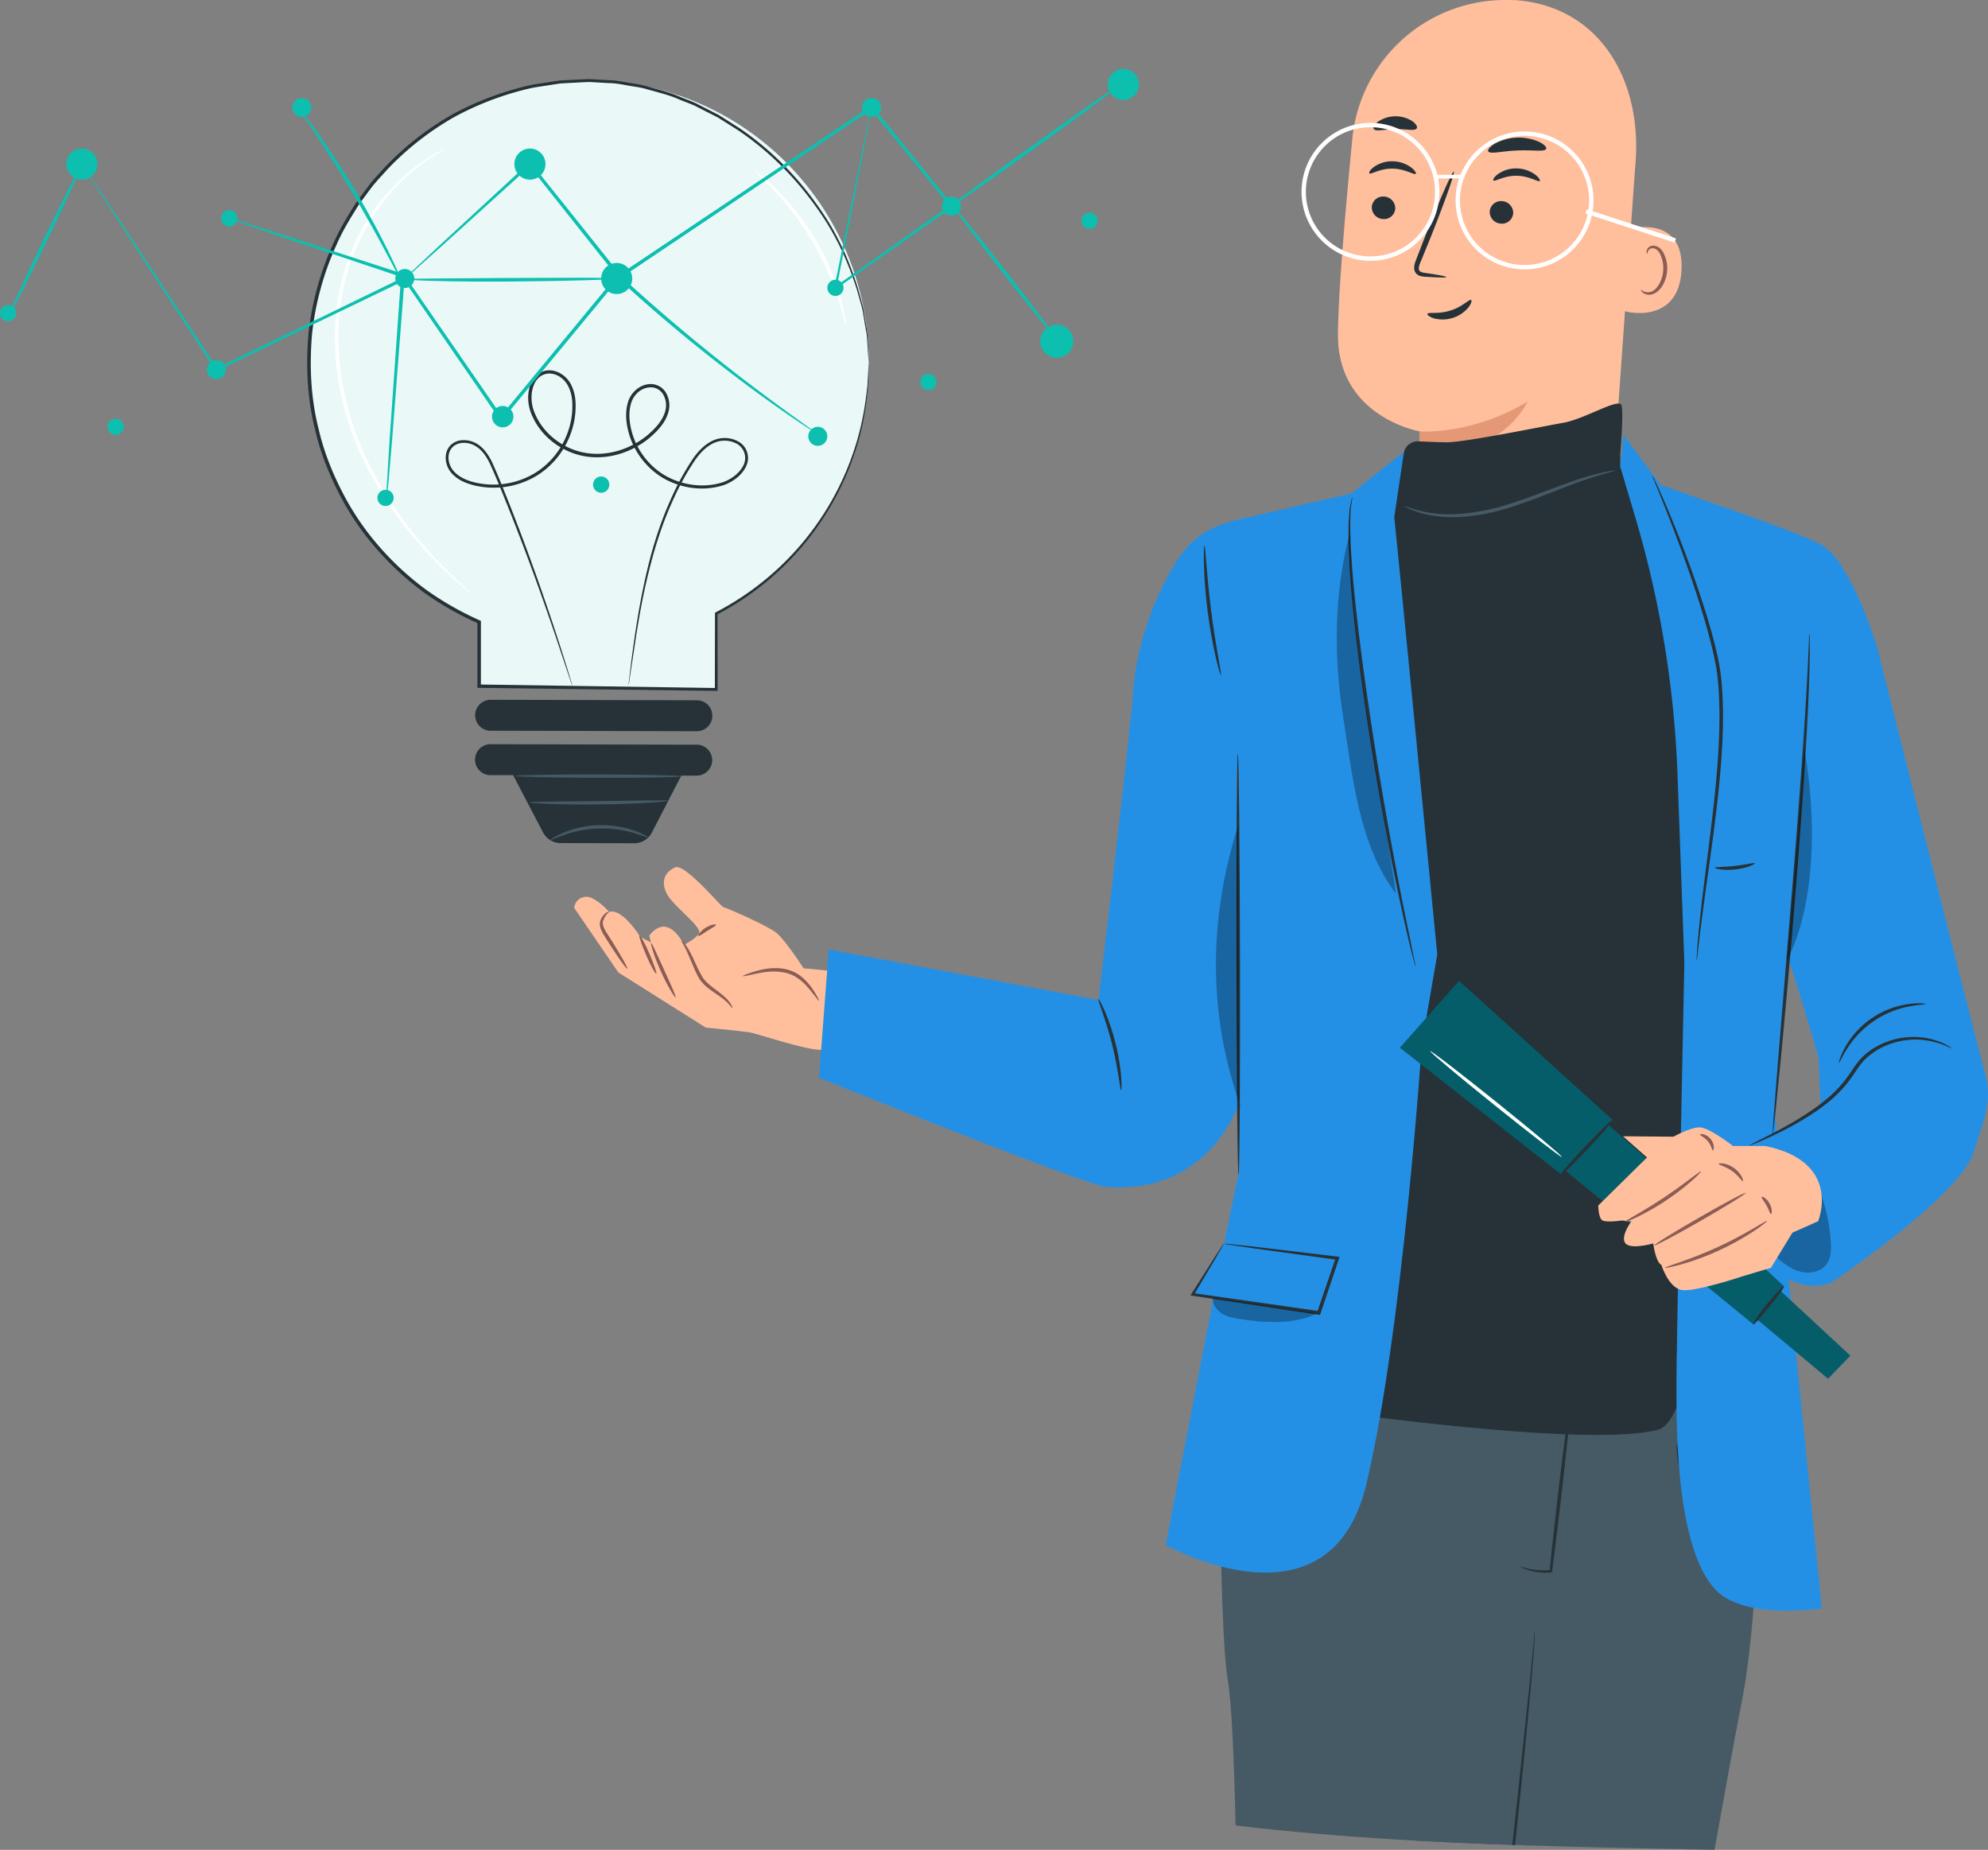 <svg id="Calque_1" data-name="Calque 1" xmlns="http://www.w3.org/2000/svg" viewBox="0 0 1835.95 1708"><rect x="0" y="0" width="1835.95" height="1708" fill="#808080" stroke="none"/><defs><style>.cls-1{fill:#ffbf9d;}.cls-2{fill:#8b5d54;}.cls-3{fill:#455a64;}.cls-4{fill:#263238;}.cls-5{fill:#e59876;}.cls-6{fill:#2490e5;}.cls-7{opacity:0.3;}.cls-8{fill:#055d69;}.cls-9{fill:#fff;}.cls-10{fill:#eaf9f8;}.cls-11,.cls-12{fill:#0dbfaf;}.cls-12{stroke:#ffc7bf;stroke-width:0.32px;}.cls-12,.cls-13{stroke-miterlimit:10;}.cls-13{fill:none;stroke:#fff;stroke-width:4px;}</style></defs><path class="cls-1" d="M860.07,1070.36l-36.13-3.44s-16.82-26-25.07-32.71-46.9-23.55-48.94-23.73-35.67-40.87-44.68-36.73-13.68,12.57-7.54,24.44,34,31.19,29.41,37-13.64,9.93-13.64,9.93-6.59-13.77-15.84-16.24-16.14,7.82-16.14,7.82L683,1043l-9.84-5s-16.34-26.79-28.81-23.17c0,0-7.9-9.44-17-13.16a11.18,11.18,0,0,0-15.24,9.46h0l40.78,59.65,80.68,50.86s32,3.08,40.37,4.44,48.25,15.23,64.44,16.06,35.51,3.59,35.51,3.59Z" transform="translate(-81.82 -172.85)"/><path class="cls-2" d="M767.81,1074.16c-.12-.4,4.14-2.26,11.39-4.46,7.15-2,17.94-4.6,29.66-1.63a35.36,35.36,0,0,1,14.69,7.94,55.57,55.57,0,0,1,8.79,10.18c4.23,6.31,6.21,10.52,5.88,10.74s-3.13-3.54-7.75-9.34c-4.6-5.65-11.68-13.66-22.44-16.34s-21.06-.76-28.27.71S767.94,1074.63,767.81,1074.16Z" transform="translate(-81.82 -172.85)"/><path class="cls-2" d="M711.1,1041.22c.29-.28,3.67,2.94,7.23,9.37,3.74,6.22,7.17,16,12.55,25,3,4.22,7.08,7.43,10.84,10.29a110.7,110.7,0,0,1,10,8c5.5,5.11,6.93,9.8,6.56,9.88-.48.26-2.52-3.75-8.09-8.14-2.74-2.23-6.28-4.58-10.22-7.34s-8.31-6.06-11.75-10.85c-3.19-5-5-9.82-6.94-14.23s-3.48-8.34-5-11.59C713.32,1045.13,710.72,1041.55,711.1,1041.22Z" transform="translate(-81.82 -172.85)"/><path class="cls-2" d="M705.73,1093.74c-.77.43-7.34-10.1-13.59-24s-9.8-25.82-9-26.11,5.73,11,12,24.76S706.55,1093.3,705.73,1093.74Z" transform="translate(-81.82 -172.85)"/><path class="cls-2" d="M687.91,1071.79c-.84.42-5.21-7.12-9.31-16.92s-7.08-17.81-6.3-18.2,5.21,7.11,9.32,16.91S688.7,1071.39,687.91,1071.79Z" transform="translate(-81.82 -172.85)"/><path class="cls-2" d="M661.16,1067.35c-.77.48-8.85-10.85-18-25.32-2.24-3.65-4.62-7-6.17-10.66a15,15,0,0,1-1.23-5.7,12,12,0,0,1,1.48-4.89c2.84-5.44,7.13-6.58,7.15-6,.11.32-3,1.91-5,6.95-3,4.87,2,11.3,6.59,18.5C655.09,1054.73,661.93,1066.86,661.16,1067.35Z" transform="translate(-81.82 -172.85)"/><path class="cls-2" d="M726.76,1037.07c-.68-.56,1.84-4.55,6.66-7.57s9.49-3.6,9.71-2.74-3.61,2.75-8,5.52S727.46,1037.69,726.76,1037.07Z" transform="translate(-81.82 -172.85)"/><path class="cls-3" d="M1222.92,1858.36c49.82,5.9,99.84,10.06,149.91,13.08,36.55,2.2,73.12,3.79,109.71,5l32.11-203.41L1499,1437.77l-290.46-11.66s-2.11,244.39,7.34,299.19C1219.26,1745.1,1221.48,1797.76,1222.92,1858.36Z" transform="translate(-81.82 -172.85)"/><path class="cls-3" d="M1665.19,1880.85c10.28-57.39,19.52-107.94,25.23-136.92,19.92-101.15,17-301.85,17-301.85l-285.31-7.47-17.27,219.09-15.2,218.69C1481.4,1877.47,1573.31,1879,1665.19,1880.85Z" transform="translate(-81.82 -172.85)"/><path class="cls-4" d="M1481,1876.42c1.51-14.42,3-28.25,4.32-41.38,5-48.37,8.77-87.54,11.12-114.64,1.18-13.55,2-24.08,2.4-31.24.2-3.57.3-6.31.29-8.15a14.63,14.63,0,0,0-.12-2.08c0-.17-.07-.56-.31-.41a.94.94,0,0,0-.06.18c.2-.55.28.47.15,2.31s-.35,4.66-.61,8.11c-.71,7.29-1.72,17.75-3,31.16-2.89,27.2-7,66.29-12.16,114.52-1.44,13.17-3,27-4.55,41.53Z" transform="translate(-81.82 -172.85)"/><path class="cls-4" d="M1348.46,1469.13c.2,0,.39,2.39.22,6.71a97.31,97.31,0,0,1-2.58,18.12,111.89,111.89,0,0,1-80.63,83,98.4,98.4,0,0,1-18,3.09c-4.31.29-6.7.17-6.71,0-.07-.63,9.54-.89,24.12-5.3a115.69,115.69,0,0,0,79-81.28C1347.84,1478.69,1347.83,1469.08,1348.46,1469.13Z" transform="translate(-81.82 -172.85)"/><path class="cls-4" d="M1693.88,1599.38c-.09.2-1.66-.34-4.44-1.51a74.55,74.55,0,0,1-11.24-6,106.59,106.59,0,0,1-46.43-68.15,75.15,75.15,0,0,1-1.52-12.68c-.07-3,0-4.68.23-4.69.58,0,1,6.59,3.56,16.86a117.33,117.33,0,0,0,45.46,66.73C1688.12,1596,1694.14,1598.84,1693.88,1599.38Z" transform="translate(-81.82 -172.85)"/><path class="cls-4" d="M1532.67,1463.06c.22,0,.13,2.69-.23,7.49-.49,5.49-1.11,12.28-1.83,20.31-1.69,17.12-4.25,40.75-7.28,66.83-3,25.73-5.88,49-8.14,66l-.13,1-.92.07a56,56,0,0,1-21-2.2c-4.78-1.5-7.19-2.9-7.11-3.07s2.66.73,7.44,1.82a61.82,61.82,0,0,0,20.47,1.12l-1,1c1.68-17,4.21-40.35,7.2-66.08,3-26.08,6-49.67,8.24-66.72,1.13-8,2.09-14.73,2.87-20.18C1531.92,1465.65,1532.44,1463,1532.67,1463.06Z" transform="translate(-81.82 -172.85)"/><path class="cls-4" d="M1495.06,1472.69c-.11-.14.69-1,2.73-1.39a8.6,8.6,0,0,1,7.83,3.13,11.67,11.67,0,0,1,1.1,12.48,14,14,0,0,1-13.28,7.58,13.75,13.75,0,0,1-11.64-9.92,12.32,12.32,0,0,1,3.08-12.1,12.49,12.49,0,0,1,7.38-3.83c2-.21,3,.18,3,.36.15.55-4.6.17-8.65,5a10.1,10.1,0,0,0-1.93,9.67c1.16,3.64,4.7,7.17,9,7.53a11.23,11.23,0,0,0,10.33-5.7,9.45,9.45,0,0,0-.27-9.67,7.65,7.65,0,0,0-5.91-3.26C1496.15,1472.49,1495.17,1472.93,1495.06,1472.69Z" transform="translate(-81.82 -172.85)"/><path class="cls-1" d="M1391,611.15c1.32-22.31,2.3-39.93,2.13-39.94,0,0-76-13.08-75.67-89.23.14-36.77,6.6-112.47,13.24-180.92a141.88,141.88,0,0,1,143.53-128.19l7.34.12c79.15,5.91,118.34,76.42,110.24,155.37l-19.54,277-58.2,60.27c-46.39,48.05-127.49,12.12-123.07-54.52Z" transform="translate(-81.82 -172.85)"/><path class="cls-5" d="M1393.12,571.21s48,3.59,99.61-27.7c0,0-25.07,55-100.93,46.89Z" transform="translate(-81.82 -172.85)"/><path class="cls-4" d="M1348.69,364A10.88,10.88,0,0,0,1359,375.1a10.4,10.4,0,0,0,11.37-9.62,10.89,10.89,0,0,0-10.3-11.15A10.42,10.42,0,0,0,1348.69,364Z" transform="translate(-81.82 -172.85)"/><path class="cls-4" d="M1346.45,332.87c1.33,1.43,9.66-4.53,21.36-4.31,11.69.05,20.18,6.21,21.47,4.8.64-.62-.69-3.21-4.39-6a29.77,29.77,0,0,0-17.16-5.59,28.63,28.63,0,0,0-17,5.19C1347.06,329.67,1345.8,332.22,1346.45,332.87Z" transform="translate(-81.82 -172.85)"/><path class="cls-4" d="M1457.61,368.19a10.87,10.87,0,0,0,10.3,11.14,10.4,10.4,0,0,0,11.37-9.62,10.89,10.89,0,0,0-10.3-11.15A10.4,10.4,0,0,0,1457.61,368.19Z" transform="translate(-81.82 -172.85)"/><path class="cls-4" d="M1461,339.46c1.33,1.44,9.68-4.52,21.37-4.3,11.69,0,20.18,6.21,21.47,4.79.63-.62-.68-3.2-4.39-6a29.86,29.86,0,0,0-17.16-5.6,28.74,28.74,0,0,0-17,5.19C1461.6,336.27,1460.33,338.81,1461,339.46Z" transform="translate(-81.82 -172.85)"/><path class="cls-4" d="M1417.56,428.68c.06-.66-7.19-2-19-3.74-3-.35-5.8-1-6.27-3-.67-2.17.63-5.37,2.13-8.82q4.4-10.79,9.21-22.61c12.79-32.19,22.11-58.68,20.81-59.19s-12.73,25.18-25.53,57.38q-4.62,11.91-8.83,22.75c-1.18,3.37-3.19,7.19-1.74,11.7a7.52,7.52,0,0,0,4.84,4.45,20.42,20.42,0,0,0,5.06.78C1410.14,429.17,1417.5,429.35,1417.56,428.68Z" transform="translate(-81.82 -172.85)"/><path class="cls-4" d="M1456.23,312.56c1.63,3,13-.3,26.77-.75,13.81-.73,25.36,1.56,26.73-1.53.6-1.48-1.77-4.14-6.66-6.5a46.53,46.53,0,0,0-40.76,1.73C1457.64,308.29,1455.51,311.14,1456.23,312.56Z" transform="translate(-81.82 -172.85)"/><path class="cls-4" d="M1350.58,292c2,2.69,10.13.06,19.82.09,9.69-.31,17.87,2.07,19.8-.68.85-1.33-.39-4-3.94-6.59a28.71,28.71,0,0,0-31.92.47C1350.87,288,1349.7,290.68,1350.58,292Z" transform="translate(-81.82 -172.85)"/><path class="cls-1" d="M1584.67,384.63c1.3-.54,52.56-14.62,50.06,37.4s-54.22,38.78-54.24,37.29S1584.67,384.63,1584.67,384.63Z" transform="translate(-81.82 -172.85)"/><path class="cls-2" d="M1597.33,440.37c.24-.15.88.68,2.37,1.46a9.08,9.08,0,0,0,6.77.46c5.59-1.75,10.64-10.25,11.35-19.62a30,30,0,0,0-1.92-13.1c-1.4-3.88-3.73-6.66-6.48-7.28a4.63,4.63,0,0,0-5.47,2.22c-.76,1.42-.48,2.48-.76,2.56s-1.08-.93-.56-3.06a5.84,5.84,0,0,1,2.21-3.16,6.83,6.83,0,0,1,5.07-1.08c4,.47,7.44,4.33,9.08,8.52a30.8,30.8,0,0,1,2.45,14.65c-.84,10.47-6.68,20-14.31,21.83a9.73,9.73,0,0,1-8.22-1.77C1597.36,441.63,1597.14,440.46,1597.33,440.37Z" transform="translate(-81.82 -172.85)"/><path class="cls-4" d="M1400.05,462.64c-.35.85,1.76,2.81,6.07,4.15a31,31,0,0,0,31.79-10.07c2.75-3.57,3.35-6.39,2.58-6.88-1.72-1.11-8.15,6.42-19.17,9.72C1410.41,463.2,1400.81,460.75,1400.05,462.64Z" transform="translate(-81.82 -172.85)"/><path class="cls-4" d="M1371.66,614.79l6.81-24.78a13.17,13.17,0,0,1,13.32-9.68c9.27.45,22.11,1,27.55.86,17.91-.42,91.28-15.43,106-17.94,20-3.41,52-23.66,54-16.07s-1.16,44-1.16,44V604l46.28,47.9,56,152.43-33.6,509.07-7.32,131.28s-10.12,44-26.37,48.24c-71.76,18.88-350.19-23.77-350.19-23.77l60.34-227.56-24.17-291.51,22.1-274.93,35.92-53.19Z" transform="translate(-81.82 -172.85)"/><path class="cls-3" d="M1573.32,607.32c0,.24-2.69,1-7.6,2.33s-12,3.47-20.6,6.43c-17.31,5.73-40.36,16.07-67,24.79s-52.67,11.28-71,8.41A89,89,0,0,1,1386,643.8c-4.76-2-7.22-3.41-7.14-3.57.24-.69,10.47,4.78,28.54,6.74,18,2.22,43.32-.66,69.71-9.23s49.67-18.67,67.29-23.87a210,210,0,0,1,21-5.47C1570.46,607.42,1573.28,607.12,1573.32,607.32Z" transform="translate(-81.82 -172.85)"/><path class="cls-6" d="M1581.2,574.49l34.11,46.16s137,47,145.36,53.75-39.4,528.11-39.4,528.11h0s8.07,101.75,8.07,106.8,35,348.58,35,348.58-72.06,11.54-98.9-17.89c-36.59-40.1-35.37-153.3-35.37-190.27s7.29-387.87,7.29-387.87l-6.33-173.81a957.14,957.14,0,0,0-39.17-238.21L1578.22,604Z" transform="translate(-81.82 -172.85)"/><path class="cls-4" d="M1607.65,611.83a25.38,25.38,0,0,1,2.22,4.12c1.37,2.74,3.27,6.84,5.66,12.15,4.74,10.63,11.32,26.14,18.83,45.55s16,42.71,24.1,69.05c3.94,13.2,7.87,27.14,10.75,41.92s3.55,30.48,3.86,46.38c.06,31.87-2.84,62.08-6.07,89.4s-6.81,51.84-9.64,72.44-5,37.27-6.32,48.82c-.63,5.52-1.13,9.94-1.52,13.3-.36,3-.61,4.63-.73,4.62a26,26,0,0,1,.07-4.68c.19-3.05.39-7.57.9-13.37,1-11.6,2.75-28.35,5.3-49s5.85-45.18,8.93-72.48,5.85-57.4,5.8-89c-.32-15.78-.87-31.26-3.75-45.8s-6.64-28.49-10.49-41.65c-7.9-26.27-16.13-49.62-23.36-69.09s-13.46-35.11-17.84-45.87c-2.11-5.14-3.8-9.26-5.09-12.39A25.74,25.74,0,0,1,1607.65,611.83Z" transform="translate(-81.82 -172.85)"/><path class="cls-4" d="M1702.4,970c.34.8-7.52,4.55-18.07,5.68s-19-.78-18.87-1.63,8.43-.5,18.51-1.64S1702.08,969.05,1702.4,970Z" transform="translate(-81.82 -172.85)"/><path class="cls-6" d="M1776.63,1354.79s114.25-77.23,127.7-117.55,16.8-52.09,10.08-75.61-99.14-391.49-99.14-391.49-27.8-92.11-58-96.63c-8.31-1.24-15.45,306.18-16.77,317.61s-7.57,64.65-7.57,64.65,28.57,90.74,28.57,95.78,1.68,43.68,1.68,43.68l-65.53,35.29s10.08,112.44,37,124.27S1776.63,1354.79,1776.63,1354.79Z" transform="translate(-81.82 -172.85)"/><path class="cls-4" d="M1884.11,1140.77c-.25.83-10.94-7.11-31-8a70.52,70.52,0,0,0-33.51,7.34,61,61,0,0,0-16.33,11.89c-4.79,5-8.42,11.71-13.13,17.9-9.24,12.62-20.9,22.15-32,29.64a274.38,274.38,0,0,1-30.68,17.85c-9,4.47-16.45,7.88-21.68,10s-8.11,3.29-8.2,3.09,2.64-1.71,7.66-4.25,12.28-6.19,21.14-10.89a314,314,0,0,0,30-18.28c10.82-7.53,22.08-16.87,31-29.11,4.59-6,8.2-12.67,13.43-18.15a62.58,62.58,0,0,1,17.33-12.39,70.83,70.83,0,0,1,35-7,65.44,65.44,0,0,1,23.32,5.76,38.21,38.21,0,0,1,5.73,3.14C1883.55,1140.2,1884.17,1140.67,1884.11,1140.77Z" transform="translate(-81.82 -172.85)"/><path class="cls-4" d="M1860.06,1099.86c0,.55-5.8.48-14.83,2.23a86.86,86.86,0,0,0-57.54,39.06c-5,7.75-7,13.16-7.55,13-.34-.1,1-5.86,5.55-14.16a80,80,0,0,1,59.16-40.16C1854.25,1098.6,1860.09,1099.5,1860.06,1099.86Z" transform="translate(-81.82 -172.85)"/><path class="cls-4" d="M1752.84,757.61a25.72,25.72,0,0,1,.26,4.72c0,3.41.06,7.91.11,13.53-.15,11.75-.62,28.74-1.59,49.72-2,42-5.91,99.85-11,163.72s-10.39,121.66-14.4,163.45c-2.07,20.63-3.75,37.44-5,49.48-.63,5.58-1.14,10-1.52,13.44a25.62,25.62,0,0,1-.75,4.66c-.12,0-.08-1.64.09-4.72.23-3.41.53-7.89.9-13.49,1-12.07,2.29-28.91,3.92-49.57,3.47-42.16,8.21-99.81,13.44-163.52s9.41-121.68,12-163.57c1.26-21,2.09-37.91,2.63-49.63.21-5.61.38-10.1.51-13.51A25.64,25.64,0,0,1,1752.84,757.61Z" transform="translate(-81.82 -172.85)"/><g class="cls-7"><path d="M1731.7,1060.82c28-54.35,27.42-136.21,16.44-196.36-4.71,60.62-11.17,150-16.44,196.36" transform="translate(-81.82 -172.85)"/></g><path class="cls-6" d="M1369.42,650.43l9-60.42L1330,628.43l-104.07,24c-36.81,8.48-51.26,24.44-68.57,58-11.8,22.88-26.14,60.81-28.79,98.11-2.93,41.18-32.25,287.64-32.25,287.64l-249.13-46.64-9,118.49s246.2,99.26,264.82,100.72c95.37,7.48,122.27-75.27,122.54-76.1v65.16c-3.54,9.78-67.19,341.58-67.19,341.58s151.67,85.2,185.27-55.94,51.19-406.23,51.19-406.23l14.33-83S1372.78,680.67,1369.42,650.43Zm-145.57,233,1.67,9.07.06,297.2C1225.46,1165.55,1224.63,990.42,1223.85,883.47Z" transform="translate(-81.82 -172.85)"/><path class="cls-4" d="M1225,868.46c.91,0,1.78,87.16,2,194.66s-.44,194.68-1.35,194.68-1.78-87.14-1.94-194.68S1224.08,868.46,1225,868.46Z" transform="translate(-81.82 -172.85)"/><path class="cls-4" d="M1209.35,796.35c-.41.09-2.41-6.4-4.87-17.1s-5.3-25.61-7.42-42.23-3.1-31.79-3.39-42.76,0-17.76.44-17.77,1,6.75,1.88,17.64,2.24,25.93,4.33,42.47,4.56,31.42,6.44,42.19S1209.82,796.24,1209.35,796.35Z" transform="translate(-81.82 -172.85)"/><polygon class="cls-6" points="1130.2 1148.34 1101.44 1195.2 1217.98 1212.29 1235.06 1161.81 1130.2 1148.34"/><path class="cls-4" d="M1212,1321.19c-.07-.15,2.57,0,7.54.54l21.55,2.33,76,9.07,1.86.23-.61,1.79c-5.24,15.6-11,32.67-17,50.51l-.44,1.3-1.36-.2-6.79-1-109.68-16.51-1.85-.28,1-1.57,21.69-34.19,5.94-9.08a16.52,16.52,0,0,1,2.16-3,21.23,21.23,0,0,1-1.83,3.57l-5.51,9.58-20.37,34.35-.86-1.85,109.8,15.67,6.79,1-1.79,1.1,17.18-50.45,1.26,2-75-10.31-21.7-3.21C1214.87,1321.85,1212.09,1321.35,1212,1321.19Z" transform="translate(-81.82 -172.85)"/><g class="cls-7"><path d="M1201.79,1371.14c-.63,5.53,3.82,11.69,8.54,14.64s10.36,4,15.86,4.87c24.21,3.84,50,5.38,72.22-5Z" transform="translate(-81.82 -172.85)"/></g><path class="cls-4" d="M1117.24,1179.6c-1,.08-2.6-19.42-8.46-42.67s-13.49-41.26-12.57-41.66c.38-.17,2.82,4.1,6,11.41a201.51,201.51,0,0,1,15,60C1117.8,1174.65,1117.66,1179.57,1117.24,1179.6Z" transform="translate(-81.82 -172.85)"/><g class="cls-7"><path d="M1227.55,1194.68c-30.37-85-29.59-172.77-2.56-258.84,1.39,88.84.15,170.62,1.54,259.46" transform="translate(-81.82 -172.85)"/></g><path class="cls-4" d="M1389,1065.19c-.12,0-.56-1.44-1.32-4.27-.79-3.15-1.84-7.27-3.13-12.39-2.72-10.77-6.21-26.45-10.4-45.85-8.28-38.83-18.5-92.73-27.82-152.58S1330.59,735.69,1328.2,696c-.4-9.93-1.09-18.9-1-26.81,0-3.92,0-7.6,0-11s.4-6.48.57-9.26.25-5.25.65-7.36.79-3.79,1.11-5.34a23.4,23.4,0,0,1,1.1-4.31,23.2,23.2,0,0,1-.45,4.45l-.79,5.31c-.29,2.1-.2,4.58-.34,7.33s-.18,5.87-.29,9.19q.14,5.1.29,11c0,7.86.88,16.8,1.43,26.68,3,39.52,9.8,93.92,19.06,153.73s19.16,113.71,26.84,152.62c3.9,19.16,7.09,34.79,9.38,46,1,5.18,1.88,9.33,2.53,12.52A23.47,23.47,0,0,1,1389,1065.19Z" transform="translate(-81.82 -172.85)"/><g class="cls-7"><path d="M1328.23,665.27c-14.38,55.09-14.88,113.25-6,169.49S1336.88,953.08,1371,998C1355.56,892.12,1330.14,777.66,1328.23,665.27Z" transform="translate(-81.82 -172.85)"/></g><g class="cls-7"><path d="M1772.6,1319.86a166.13,166.13,0,0,0-12.67-54c-4.78-11.35-12.31-23.31-24.39-25.72-8.79-1.76-17.76,2.13-25.17,7.19-6.8,4.65-13,10.6-16.16,18.23s-2.51,17.16,3.08,23.21l22,42.21c7.16,6.32,14.61,12.82,23.73,15.66s20.43,1,25.89-6.83C1772.88,1334.16,1773,1326.74,1772.6,1319.86Z" transform="translate(-81.82 -172.85)"/></g><polygon class="cls-8" points="1609.84 1207.52 1688.23 1273.02 1708.86 1251.74 1635.18 1183.42 1609.84 1207.52"/><polygon class="cls-8" points="1525.05 1073.67 1456.92 1013.48 1419.88 1059.77 1619.28 1222.9 1647.52 1187.6 1525.05 1073.67"/><polygon class="cls-8" points="1442.22 1084.7 1489.72 1034.46 1347.47 905.64 1292.81 967.39 1442.22 1084.7"/><path class="cls-4" d="M1571.23,1206.89c.66.62-9.89,12.87-23.56,27.35s-25.29,25.72-26,25.09,9.89-12.86,23.56-27.35S1570.57,1206.27,1571.23,1206.89Z" transform="translate(-81.82 -172.85)"/><path class="cls-4" d="M1729.34,1360.45c.74.58-5.16,8.89-13.12,18.48s-14.38,17.33-15.12,16.82,4.57-9.26,12.58-18.91S1728.65,1359.9,1729.34,1360.45Z" transform="translate(-81.82 -172.85)"/><path class="cls-9" d="M1524.23,1241.12c-.57.71-28.25-20.6-61.83-47.58s-60.34-49.45-59.77-50.15,28.25,20.59,61.83,47.58S1524.8,1240.41,1524.23,1241.12Z" transform="translate(-81.82 -172.85)"/><path class="cls-1" d="M1712,1231h-29.77s-21.94-17.22-30.81-17.21-24.09,8.61-24.09,8.61l-46.62-.39,22.15,19.57-45,44.32s0,11.9,4,13.89,17.86,0,17.86,0l8.6.88s-10.58,14.33-5.29,20.28,25.55,0,25.55,0,2.23,17.2,7.52,19.85c0,0,6.61,21.16,18.85,23.15s55.89-12.57,55.89-12.57l26.46-7.94,19.84-32.41,23.75-10.58S1783.68,1245.62,1712,1231Z" transform="translate(-81.82 -172.85)"/><path class="cls-2" d="M1652.8,1254.38c.29.32-3,3.8-8.72,8.88a233.1,233.1,0,0,1-49.86,33.11c-6.91,3.34-11.38,5-11.57,4.59-.42-.88,16.44-9.4,35.75-22.28S1652.15,1253.64,1652.8,1254.38Z" transform="translate(-81.82 -172.85)"/><path class="cls-2" d="M1694,1274.28c.45.78-18.1,12.3-41.43,25.71s-42.61,23.65-43.06,22.86,18.09-12.3,41.43-25.71S1693.52,1273.49,1694,1274.28Z" transform="translate(-81.82 -172.85)"/><path class="cls-2" d="M1713.67,1300.21c.24.34-4.26,4.09-12.13,9.35a243.39,243.39,0,0,1-67,30.73c-9.11,2.54-14.89,3.51-15,3.11s5.43-2.24,14.29-5.33,21-7.64,34-13.59,24.34-12.19,32.45-16.9S1713.39,1299.81,1713.67,1300.21Z" transform="translate(-81.82 -172.85)"/><path class="cls-2" d="M1691.39,1263.45c-.86.42-3.94-5.15-10.11-9.47s-12.34-5.53-12.24-6.49c-.08-.86,7.21-1.2,14.16,3.82S1692.24,1263.26,1691.39,1263.45Z" transform="translate(-81.82 -172.85)"/><path class="cls-2" d="M1663.7,1235c-.93-.06-1.31-4.46-4.6-8.36s-7.39-5.29-7.25-6.22c.06-.41,1.33-.7,3.3-.2a13.27,13.27,0,0,1,9.43,11.59C1664.66,1233.79,1664.12,1235,1663.7,1235Z" transform="translate(-81.82 -172.85)"/><path class="cls-2" d="M1717.36,1293.81c-.95,0-1.82-3.87-4.14-8s-5.07-7-4.51-7.82,4.72,1.31,7.39,6.24S1718.23,1293.85,1717.36,1293.81Z" transform="translate(-81.82 -172.85)"/><path class="cls-4" d="M725.32,848l-190.43-.44a14.29,14.29,0,0,1-14.26-14.33h0A14.3,14.3,0,0,1,535,819l190.44.44a14.29,14.29,0,0,1,14.26,14.33h0A14.29,14.29,0,0,1,725.32,848Z" transform="translate(-81.82 -172.85)"/><path class="cls-4" d="M725.29,860.46,534.86,860a14.29,14.29,0,1,0-.07,28.58l20.91,0,27.61,52.85a18.38,18.38,0,0,0,16.23,9.86l68,.15a18.33,18.33,0,0,0,16.36-10L711,889l14.21,0a14.29,14.29,0,1,0,.06-28.58Z" transform="translate(-81.82 -172.85)"/><path class="cls-3" d="M680.39,946.06c-.23.47-5-1.73-13.07-4.06A106,106,0,0,0,603,943.72c-7.93,2.75-12.59,5.21-12.84,4.75-.18-.29,4.13-3.45,12.06-6.81A92.67,92.67,0,0,1,668,939.91C676.08,942.84,680.55,945.77,680.39,946.06Z" transform="translate(-81.82 -172.85)"/><path class="cls-3" d="M711.42,889.66c0,.85-34.43,1.47-76.89,1.37s-76.89-.87-76.89-1.73,34.42-1.47,76.9-1.38S711.43,888.8,711.42,889.66Z" transform="translate(-81.82 -172.85)"/><path class="cls-3" d="M699.45,912.22c0,.42-7.14,1.16-18.76,1.86s-27.66,1.33-45.41,1.54-33.83,0-45.45-.47-18.8-1-18.8-1.42,7.21-.64,18.83-.77l45.38-.44,45.38-.64C692.23,911.74,699.43,911.78,699.45,912.22Z" transform="translate(-81.82 -172.85)"/><ellipse class="cls-10" cx="543.77" cy="334.71" rx="258.57" ry="260.32"/><polygon class="cls-10" points="442.48 564.51 442.48 633.59 661.42 636.6 661.42 539.08 442.48 564.51"/><path class="cls-4" d="M662.28,805.72s0-1.07.26-3.12.6-5.22,1.06-9.13c1-8,2.44-19.84,4.71-35s5.32-33.72,10.2-55,11.74-45.28,23.12-70.37a241,241,0,0,1,20.9-37.81c4.43-6.1,10-12,17.34-15.51a26.11,26.11,0,0,1,24,.84,17.27,17.27,0,0,1,8,10,17.7,17.7,0,0,1-1.08,13c-3.94,8-11.41,13.56-19.59,16.8-16.73,5.81-36,4.29-52.6-3.84s-30-23.74-35.63-42.31c-2.72-9.22-4.18-19.33-1.43-29.19,2.4-9.81,12-18.57,23-17.54a16.36,16.36,0,0,1,12.86,9,22.92,22.92,0,0,1,2,15.6c-2.47,10.56-10.1,18.44-17.85,25.11-16,13.15-37.72,20.42-59,17-21.16-3.43-40.14-17.48-48.85-36.59-4.56-9.4-5.64-20.8-1.64-30.66,2-4.86,5.89-9.39,11.13-11.17,5.16-2,11-1,15.58,1.47a25.27,25.27,0,0,1,10.65,11.13A39.53,39.53,0,0,1,613.26,543a73.11,73.11,0,0,1-3.91,28.91c-6.22,18.33-19.36,33.78-35.77,42.36a76.78,76.78,0,0,1-52.39,7.08c-8.42-1.89-17-5.28-22.75-12.14-5.58-6.7-7.14-17.29-1.35-24.38a16.53,16.53,0,0,1,11.39-5.53,23.79,23.79,0,0,1,12.06,2.37c7.51,3.73,12.08,10.71,15.46,17.4,6.32,13.74,11.4,27.09,16.54,39.84,20.12,51.05,34.38,93.11,43.93,122.25,4.77,14.58,8.29,26,10.66,33.67,1.12,3.78,2,6.7,2.61,8.81s.79,3,.79,3-.42-1-1.09-2.94-1.66-5-2.91-8.71c-2.61-7.78-6.37-19-11.21-33.48-9.9-29-24.47-70.93-44.82-121.82-5.17-12.65-10.4-26.15-16.65-39.57-3.27-6.49-7.72-13-14.39-16.23-6.46-3.2-15.53-3.2-20.39,2.57s-3.56,15.16,1.42,21c5.09,6.12,13.15,9.38,21.31,11.16a74.06,74.06,0,0,0,50.44-6.94c15.74-8.27,28.34-23.14,34.3-40.79a70,70,0,0,0,3.71-27.7c-.65-9.25-4.5-18.94-12.91-23.28-4-2.17-8.88-2.92-13.1-1.28-4.3,1.46-7.53,5.16-9.34,9.49-3.55,8.84-2.7,19.33,1.63,28.17,8.21,18.09,26.4,31.57,46.53,34.81s41.21-3.67,56.56-16.3c7.5-6.4,14.69-14.05,16.82-23.37a19.89,19.89,0,0,0-1.7-13.52,13.27,13.27,0,0,0-10.47-7.36,17.81,17.81,0,0,0-12.59,4,21.82,21.82,0,0,0-7.24,11.32c-2.53,8.93-1.23,18.66,1.37,27.49,5.39,17.79,18.13,32.8,34.07,40.6s34.59,9.3,50.34,3.86c7.67-3,14.71-8.31,18.17-15.37a15,15,0,0,0-5.82-19.69,23.66,23.66,0,0,0-21.65-.79c-6.82,3.17-12.12,8.74-16.45,14.66A240.5,240.5,0,0,0,703.63,634c-11.42,24.84-18.31,48.76-23.43,69.86s-8.22,39.65-10.69,54.78l-5.29,34.9c-.59,3.9-1,6.92-1.37,9.09S662.28,805.72,662.28,805.72Z" transform="translate(-81.82 -172.85)"/><path class="cls-9" d="M492.61,310.6c.19.36-6,3.25-16.16,10.13a180.22,180.22,0,0,0-37.93,35.06A198.77,198.77,0,0,0,403,423.28c-8.41,27.63-10.92,60-6.59,93a276.55,276.55,0,0,0,28.35,89.25,354.67,354.67,0,0,0,42.54,64,468.64,468.64,0,0,0,35.47,38l10.29,9.72a28.33,28.33,0,0,1,3.48,3.51,27.48,27.48,0,0,1-3.92-3c-2.53-2-6.14-5.17-10.73-9.28A408.82,408.82,0,0,1,465.55,671a345.24,345.24,0,0,1-43.45-64.08,275.21,275.21,0,0,1-28.92-90.21c-4.39-33.5-1.76-66.31,6.95-94.32a197.63,197.63,0,0,1,36.59-68.1c14.3-16.95,28.59-28.09,39-34.65a128.44,128.44,0,0,1,12.37-7A27.86,27.86,0,0,1,492.61,310.6Z" transform="translate(-81.82 -172.85)"/><path class="cls-4" d="M884.15,507.56s.06,1.71,0,5-.11,8.3-.43,14.8c-1.15,12.93-3,32.17-10.09,55.92a261.4,261.4,0,0,1-129.84,157.1l.66-1.08c0,22.11.07,45.61.11,70.11v1.34l-1.34,0-219-2.78-1.52,0v-1.53c0-18.59,0-38.8,0-59.31l1,1.45A285.39,285.39,0,0,1,473.46,720a271.33,271.33,0,0,1-43.93-40.42,251.57,251.57,0,0,1-34.45-50.74c-9.46-18.41-17.36-38-22.11-58.64-7.57-29.49-8.74-59.88-6.25-89.32a270.86,270.86,0,0,1,23.2-83.78C395.65,384,403.2,371.89,410.68,360q6.29-8.46,12.52-16.83c4.26-5.5,9.19-10.39,13.72-15.58a270.25,270.25,0,0,1,63.43-49.5,280.79,280.79,0,0,1,71.78-26.72c6.12-1.15,12.26-1.93,18.32-2.9,3-.44,6-1,9.07-1.33l9.09-.46c6-.25,12-.7,17.95-.78l17.67,1c5.87.08,11.57,1.22,17.23,2.2s11.34,1.65,16.78,3.15c10.81,3.2,21.67,5.59,31.6,10,5,2.06,10.1,3.83,14.91,6.06l14,7.2,6.91,3.53,6.47,4.1,12.72,8.1c32.89,22.4,57.25,49.69,75,75.65,17.95,26,27.92,51.67,34.47,72.74q2.17,8,4.12,15.14c1.3,4.74,1.66,9.36,2.45,13.55s1.3,8.09,1.87,11.65.47,6.84.71,9.74q.38,8.63.58,13.25c.12,3,.09,4.51.09,4.51s-.2-1.53-.42-4.5-.52-7.48-.91-13.21c-.3-2.88-.16-6.17-.86-9.69s-1.29-7.41-2-11.59-1.25-8.74-2.59-13.45l-4.25-15c-6.7-20.9-16.78-46.33-34.76-72.08-17.76-25.69-42.07-52.67-74.78-74.76l-12.63-8-6.44-4-6.85-3.48-13.92-7.08c-4.78-2.2-9.82-3.94-14.79-6-9.84-4.39-20.6-6.72-31.3-9.86-5.38-1.46-11-2-16.6-3.07s-11.23-2.07-17-2.12l-17.45-1c-5.87.1-11.79.56-17.76.82l-9,.47c-3,.35-6,.89-9,1.33-6,1-12.06,1.76-18.1,2.91a278.07,278.07,0,0,0-70.91,26.54,267.47,267.47,0,0,0-62.62,49c-4.46,5.12-9.33,10-13.54,15.4s-8.21,11.06-12.34,16.64c-7.38,11.75-14.83,23.66-20.48,36.65A268.48,268.48,0,0,0,370,481.21c-2.44,29.08-1.29,59.09,6.2,88.21,4.68,20.36,12.48,39.72,21.82,57.91a248.42,248.42,0,0,0,34,50.12,267.76,267.76,0,0,0,43.36,39.95,282.57,282.57,0,0,0,49.56,28.28l1,.42v1c0,20.51,0,40.72,0,59.31l-1.53-1.54,218.94,3.23-1.33,1.32c0-24.5.07-48,.1-70.11v-.73l.65-.35A260.93,260.93,0,0,0,872.34,582.93c7.21-23.57,9.31-42.7,10.69-55.58q.5-9.61.76-14.76C884,509.27,884.15,507.56,884.15,507.56Z" transform="translate(-81.82 -172.85)"/><path class="cls-9" d="M863.19,473.15c-.56.11-2.44-9.21-7.1-23.76a261.92,261.92,0,0,0-60.37-101.6c-10.56-11-17.85-17.15-17.48-17.59.15-.18,2.08,1.2,5.48,3.86a164.86,164.86,0,0,1,13.65,12.09,232.43,232.43,0,0,1,61,102.57,166.41,166.41,0,0,1,4.1,17.77C863.13,470.74,863.41,473.1,863.19,473.15Z" transform="translate(-81.82 -172.85)"/><path class="cls-11" d="M171.81,324.38A14.35,14.35,0,1,1,157.46,310,14.36,14.36,0,0,1,171.81,324.38Z" transform="translate(-81.82 -172.85)"/><path class="cls-11" d="M585.58,324.38A14.36,14.36,0,1,1,571.22,310,14.36,14.36,0,0,1,585.58,324.38Z" transform="translate(-81.82 -172.85)"/><path class="cls-11" d="M1133.65,250.79a14.35,14.35,0,1,1-14.35-14.35A14.35,14.35,0,0,1,1133.65,250.79Z" transform="translate(-81.82 -172.85)"/><path class="cls-11" d="M665.7,430a14.35,14.35,0,1,1-14.35-14.35A14.36,14.36,0,0,1,665.7,430Z" transform="translate(-81.82 -172.85)"/><circle class="cls-11" cx="755.24" cy="402.87" r="8.8"/><circle class="cls-11" cx="373.84" cy="257.14" r="8.8"/><circle class="cls-11" cx="464.27" cy="384.71" r="9.91"/><circle class="cls-11" cx="878.75" cy="190.25" r="8.8"/><circle class="cls-11" cx="976" cy="315.04" r="15.27"/><circle class="cls-11" cx="199.86" cy="341.28" r="8.8"/><circle class="cls-11" cx="278.78" cy="99.27" r="8.8"/><circle class="cls-11" cx="106.84" cy="394.07" r="7.51"/><circle class="cls-11" cx="211.79" cy="201.62" r="7.51"/><path class="cls-11" d="M644.55,620.32a7.52,7.52,0,1,1-7.51-7.51A7.51,7.51,0,0,1,644.55,620.32Z" transform="translate(-81.82 -172.85)"/><circle class="cls-11" cx="857.39" cy="352.7" r="7.51"/><circle class="cls-11" cx="1006.2" cy="203.89" r="7.51"/><circle class="cls-11" cx="7.51" cy="289.13" r="7.51"/><circle class="cls-11" cx="356.06" cy="459.71" r="7.51"/><circle class="cls-11" cx="771.55" cy="265.75" r="7.51"/><circle class="cls-11" cx="804.89" cy="99.27" r="8.8"/><path class="cls-11" d="M455.66,430a13.35,13.35,0,0,1,2-2.17l6.14-5.94,23.48-22,82.92-76.59,1.18-1.09,1,1.27L638,405.58l19.23,24.18-.18-.19c47.92,44,93.08,79.93,126.21,104.73,16.56,12.42,30,22.15,39.37,28.82l10.7,7.7a25.35,25.35,0,0,1,3.61,2.84,27,27,0,0,1-4-2.33l-11-7.23c-9.54-6.37-23.24-15.84-40-28A1492.38,1492.38,0,0,1,654.83,432l-.1-.09-.08-.1L635.4,407.63l-65.35-82.32,2.19.18-83.72,75.7-24,21.41L458,428.19A13.3,13.3,0,0,1,455.66,430Z" transform="translate(-81.82 -172.85)"/><path class="cls-11" d="M359.23,274.66c.19-.13,1.84,1.81,4.68,5.44s6.82,9,11.59,15.68c9.56,13.41,22.18,32.36,35,54s23.44,41.77,30.65,56.57c3.6,7.4,6.41,13.44,8.22,17.68s2.75,6.6,2.54,6.7-1.51-2.09-3.69-6.14q-3.74-7-9.15-17.18c-7.71-14.5-18.61-34.41-31.4-55.95s-25.07-40.61-34.12-54.33q-6.33-9.58-10.71-16.25C360.35,277,359.05,274.8,359.23,274.66Z" transform="translate(-81.82 -172.85)"/><path class="cls-11" d="M157.46,324.37c.82.4-13.77,32.39-32.58,71.44s-34.73,70.41-35.55,70,13.77-32.37,32.58-71.44S156.64,324,157.46,324.37Z" transform="translate(-81.82 -172.85)"/><path class="cls-11" d="M438.64,635.23a17.77,17.77,0,0,1-.05-3.85c.13-2.86.3-6.5.5-11,.61-10,1.44-23.64,2.45-40.35,2.41-34.44,5.69-81.29,9.32-133,.5-6.76,1-13.45,1.46-19.75l1.12,1.66L339.59,390.8l-33.81-11.68-9.08-3.3a13.89,13.89,0,0,1-3.09-1.35,14.42,14.42,0,0,1,3.28.76l9.27,2.75,34.12,10.72,114.18,37.1,1.22.39-.1,1.27c-.46,6.3-.95,13-1.44,19.75l-10.28,133c-1.44,16.68-2.63,30.34-3.49,40.28-.45,4.47-.82,8.09-1.11,10.95A17,17,0,0,1,438.64,635.23Z" transform="translate(-81.82 -172.85)"/><path class="cls-11" d="M157.46,324.38s.84,1.06,2.33,3.24l6.56,9.71,25,37.55c21.63,32.8,52.81,80.12,91.37,138.59l-1.52-.42L455,428.65l1.15-.56.73,1.05L546,558.24l-2.57-.11,93-112.6,13.7-16.59.15-.18.2-.14L885.88,270.88l1.13-.76.86,1.06,73.73,91.08.9,1.11-1.17.82L854,439.45,851.81,441l.53-2.58c10.69-52.31,19.17-93.87,25-122.47,2.95-14.14,5.23-25.07,6.81-32.6.78-3.61,1.39-6.38,1.82-8.38s.72-2.82.72-2.82-.1,1-.43,2.88-.87,4.8-1.54,8.44c-1.45,7.55-3.55,18.52-6.27,32.7-5.62,28.65-13.79,70.27-24.07,122.66l-1.63-1.07L959.8,362l-.27,1.93-74-90.88,2,.3-235.27,158,.35-.31c-4.52,5.47-9.11,11-13.7,16.59l-93,112.55-1.37,1.64-1.2-1.75L454.43,430.84l1.88.49L282.2,515.2l-.95.46-.57-.88c-38.18-58.72-69.06-106.23-90.47-139.17l-24.43-37.9-6.28-9.9C158.1,325.57,157.46,324.38,157.46,324.38Z" transform="translate(-81.82 -172.85)"/><path class="cls-12" d="M959.35,362.2" transform="translate(-81.82 -172.85)"/><path class="cls-12" d="M1073.34,465.82" transform="translate(-81.82 -172.85)"/><path class="cls-11" d="M1057.82,486.27c-.72.56-23.07-27-49.92-61.49s-48-63-47.34-63.53,23.07,27,49.93,61.51S1058.54,485.71,1057.82,486.27Z" transform="translate(-81.82 -172.85)"/><path class="cls-11" d="M1117.68,250.09c.13.19-2,2-6.11,5.18l-17.34,13.1c-14.74,10.95-35.22,25.88-58,42.22s-43.45,31-58.53,41.44l-18,12.26c-4.29,2.83-6.72,4.31-6.86,4.13s2-2,6.09-5.16l17.35-13.1c14.73-11,35.22-25.89,58-42.23s43.45-31,58.54-41.45l17.95-12.26C1115.12,251.39,1117.55,249.91,1117.68,250.09Z" transform="translate(-81.82 -172.85)"/><path class="cls-11" d="M651.35,430c0,.23-2.72.49-7.66.77s-12.08.56-20.91.83c-17.66.55-42.06,1-69,1.19s-51.37,0-69-.49c-8.84-.25-16-.5-20.92-.81s-7.66-.56-7.66-.79,2.75-.39,7.68-.49l20.92-.24,69-.47,69-.22,20.92.21C648.61,429.6,651.34,429.76,651.35,430Z" transform="translate(-81.82 -172.85)"/><circle class="cls-13" cx="1407.95" cy="185.05" r="61.66"/><circle class="cls-13" cx="1265.65" cy="177.13" r="61.66"/><rect class="cls-9" x="1548.89" y="374.41" width="86.61" height="4.08" transform="matrix(0.95, 0.31, -0.31, 0.95, 110.1, -642.58)"/><rect class="cls-9" x="1324.33" y="161.4" width="27.87" height="3.38"/></svg>